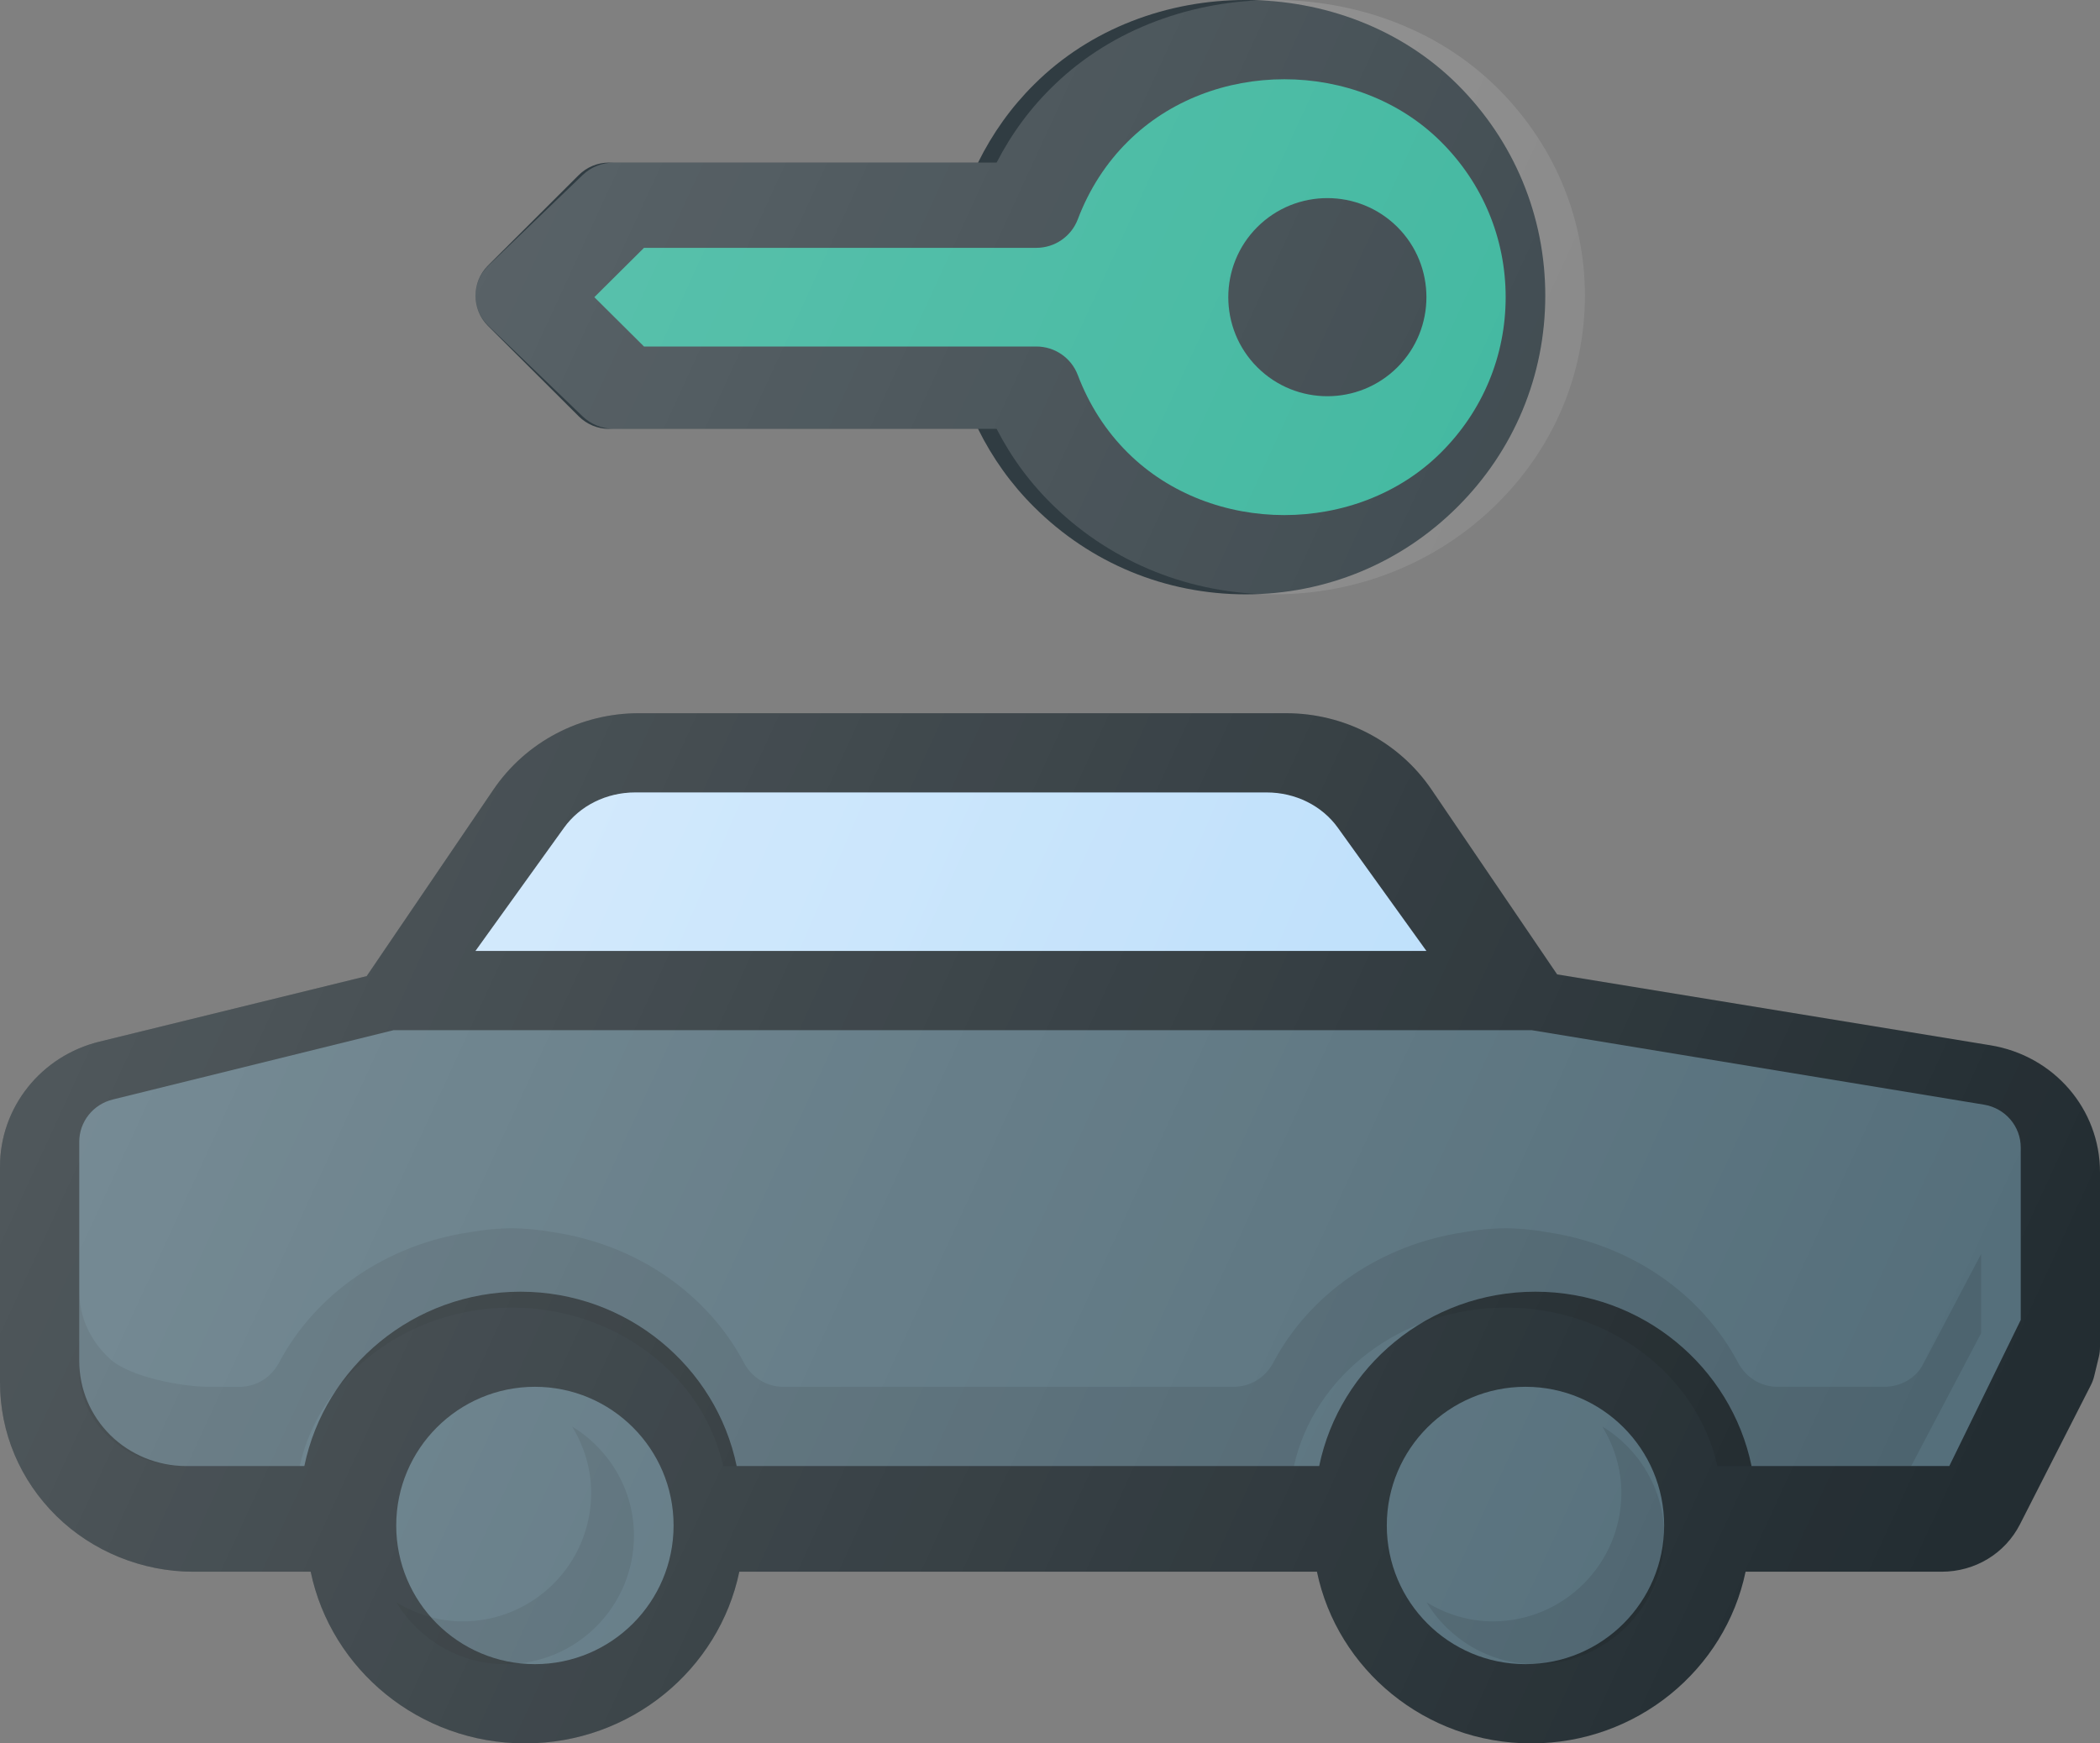 <?xml version="1.0" encoding="UTF-8"?>
<svg width="53px" height="44px" viewBox="0 0 53 44" version="1.1" xmlns="http://www.w3.org/2000/svg" xmlns:xlink="http://www.w3.org/1999/xlink">
    <rect x="0" y="0" width="53" height="44" fill="#808080" stroke="none"/>
    <title>rental</title>
    <defs>
        <linearGradient x1="11.052%" y1="47.726%" x2="93.19%" y2="53.648%" id="linearGradient-1">
            <stop stop-color="#FFFFFF" stop-opacity="0.2" offset="0%"></stop>
            <stop stop-color="#FFFFFF" stop-opacity="0" offset="100%"></stop>
        </linearGradient>
        <linearGradient x1="12.427%" y1="38.117%" x2="98.808%" y2="71.427%" id="linearGradient-2">
            <stop stop-color="#FFFFFF" stop-opacity="0.2" offset="0%"></stop>
            <stop stop-color="#FFFFFF" stop-opacity="0" offset="100%"></stop>
        </linearGradient>
    </defs>
    <g id="REFONTE-SITE" stroke="none" stroke-width="1" fill="none" fill-rule="evenodd">
        <g id="Page/-RUN-Louer-ma-voiture" transform="translate(-225, -1736)" fill-rule="nonzero">
            <g id="BLOC-3---OFFRE" transform="translate(0, 1004)">
                <g id="Standard" transform="translate(194, 204)">
                    <g id="Group-3" transform="translate(0, 497)">
                        <g id="rental" transform="translate(31, 31)">
                            <path d="M14.607,10.508 C14.81,10.71 15.084,10.824 15.371,10.824 L24.684,10.824 C25.049,11.562 25.521,12.222 26.095,12.792 C27.521,14.216 29.419,15 31.44,15 C33.461,15 35.359,14.216 36.785,12.792 C38.213,11.369 39,9.477 39,7.463 C39,5.451 38.213,3.558 36.785,2.134 C33.927,-0.713 28.943,-0.71 26.097,2.133 C25.521,2.704 25.049,3.365 24.684,4.103 L15.371,4.103 C15.084,4.103 14.81,4.216 14.607,4.418 L12.316,6.702 C11.895,7.123 11.895,7.804 12.316,8.224 L14.607,10.508 Z" id="Path" fill="#303C42"></path>
                            <path d="M16.253,6.255 L26.155,6.255 C26.62,6.255 27.035,5.969 27.2,5.538 C27.488,4.778 27.914,4.118 28.464,3.573 C30.572,1.476 34.255,1.476 36.363,3.573 C37.42,4.622 38,6.017 38,7.5 C38,8.983 37.42,10.377 36.363,11.426 C34.255,13.524 30.574,13.525 28.462,11.425 C27.914,10.882 27.488,10.221 27.2,9.462 C27.035,9.03 26.62,8.745 26.155,8.745 L16.253,8.745 L15,7.5 L16.253,6.255 Z" id="Path" fill="#32B298"></path>
                            <g id="Group" transform="translate(0, 5)">
                                <path d="M33.5,5 C34.14,5 34.78,4.756 35.269,4.268 C36.244,3.294 36.244,1.706 35.269,0.731 C34.292,-0.244 32.708,-0.244 31.731,0.731 C30.756,1.706 30.756,3.294 31.731,4.268 C32.22,4.756 32.86,5 33.5,5 Z" id="Path" fill="#303C42"></path>
                                <path d="M50.231,21.38 L39.299,19.592 L36.131,14.93 C35.31,13.721 33.936,13 32.457,13 L16.127,13 C14.647,13 13.274,13.721 12.452,14.93 L9.255,19.635 L2.51,21.289 C1.033,21.651 0,22.948 0,24.442 L0,29.885 C0,31.162 0.507,32.362 1.428,33.266 C2.336,34.156 3.591,34.667 4.874,34.667 L7.841,34.667 C8.354,37.136 10.583,39 13.25,39 C15.917,39 18.146,37.136 18.659,34.667 L33.237,34.667 C33.75,37.136 35.979,39 38.646,39 C41.313,39 43.542,37.136 44.055,34.667 L49.004,34.667 C49.847,34.667 50.604,34.209 50.981,33.469 L52.767,29.963 C52.806,29.887 52.836,29.806 52.855,29.724 L52.972,29.239 C52.991,29.159 53,29.076 53,28.994 L53,24.585 C53,22.989 51.836,21.641 50.231,21.38 Z" id="Path" fill="#232D32"></path>
                            </g>
                            <path d="M14.235,20.891 C14.635,20.333 15.306,20 16.029,20 L31.971,20 C32.694,20 33.365,20.333 33.765,20.891 L36,24 L12,24 L14.235,20.891 Z" id="Path" fill="#BBDEFB"></path>
                            <path d="M14.235,20.891 C14.635,20.333 15.306,20 16.029,20 L31.971,20 C32.694,20 33.365,20.333 33.765,20.891 L36,24 L12,24 L14.235,20.891 Z" id="Path" fill="url(#linearGradient-1)"></path>
                            <g id="Group" transform="translate(2, 26)" fill="#546E7A">
                                <circle id="Oval" cx="11.5" cy="12.5" r="3.5"></circle>
                                <circle id="Oval" cx="36.5" cy="12.5" r="3.5"></circle>
                                <path d="M49,7.312 L47.197,11 L42.206,11 C41.688,8.493 39.44,6.6 36.75,6.6 C34.06,6.6 31.812,8.493 31.294,11 L16.592,11 C16.075,8.493 13.826,6.6 11.136,6.6 C8.447,6.6 6.198,8.493 5.681,11 L2.688,11 C1.981,11 1.288,10.716 0.787,10.222 C0.281,9.721 0,9.054 0,8.345 L0,2.818 C0,2.312 0.348,1.873 0.844,1.75 L7.932,0 L36.659,0 L48.069,1.879 C48.608,1.967 49,2.423 49,2.964 L49,7.312 Z" id="Path"></path>
                            </g>
                            <path d="M14.437,36 C14.737,36.491 14.92,37.062 14.92,37.679 C14.92,39.466 13.466,40.92 11.679,40.92 C11.062,40.92 10.491,40.737 10,40.437 C10.57,41.37 11.588,42 12.759,42 C14.546,42 16,40.546 16,38.759 C16,37.588 15.37,36.57 14.437,36 Z" id="Path" fill="#000000" opacity="0.1"></path>
                            <path d="M40.437,36 C40.737,36.491 40.92,37.062 40.92,37.679 C40.92,39.466 39.466,40.92 37.679,40.92 C37.062,40.92 36.491,40.737 36,40.437 C36.57,41.37 37.588,42 38.759,42 C40.546,42 42,40.546 42,38.759 C42,37.588 41.37,36.57 40.437,36 Z" id="Path" fill="#000000" opacity="0.1"></path>
                            <path d="M44.863,35 C44.427,35 44.057,34.752 43.867,34.392 C42.954,32.666 41.175,31.409 39.035,31.096 C38.699,31.036 38.354,31 38,31 C37.646,31 37.301,31.036 36.965,31.096 C34.825,31.409 33.045,32.666 32.133,34.393 C31.943,34.752 31.574,35 31.139,35 L19.768,35 C19.334,35 18.966,34.753 18.777,34.395 C17.865,32.667 16.085,31.409 13.944,31.096 C13.608,31.036 13.263,31 12.909,31 C12.555,31 12.21,31.036 11.875,31.096 C9.735,31.409 7.956,32.665 7.043,34.39 C6.852,34.751 6.481,35 6.044,35 L5.273,35 C4.57,35 3.269,34.749 2.771,34.293 C2.274,33.837 2,33.231 2,32.586 L2,34.586 C2,35.23 2.274,35.837 2.771,36.293 C3.269,36.749 3.93,37 4.634,37 L7.565,37 C8.072,34.721 10.275,33 12.909,33 C15.543,33 17.746,34.721 18.253,37 L19.455,37 L31.455,37 L32.656,37 C33.163,34.721 35.366,33 38,33 C40.634,33 42.837,34.721 43.344,37 L44.545,37 L48.235,37 L50,33.648 L50,31.648 L48.53,34.44 C48.349,34.782 47.971,35 47.556,35 L44.863,35 Z" id="Path" fill="#000000" opacity="0.1"></path>
                            <path d="M14.704,10.508 C14.914,10.71 15.198,10.824 15.496,10.824 L25.153,10.824 C25.532,11.562 26.022,12.222 26.617,12.792 C28.096,14.216 30.064,15 32.16,15 C34.256,15 36.224,14.216 37.703,12.792 C39.184,11.369 40,9.477 40,7.463 C40,5.451 39.184,3.558 37.703,2.134 C34.739,-0.713 29.57,-0.71 26.619,2.133 C26.022,2.704 25.532,3.365 25.153,4.103 L15.496,4.103 C15.198,4.103 14.914,4.216 14.704,4.418 L12.328,6.702 C11.891,7.123 11.891,7.804 12.328,8.224 L14.704,10.508 Z M50.231,26.38 L39.299,24.592 L36.131,19.93 C35.31,18.721 33.936,18 32.457,18 L16.127,18 C14.647,18 13.274,18.721 12.452,19.93 L9.255,24.635 L2.51,26.289 C1.033,26.651 0,27.948 0,29.442 L0,34.885 C0,36.162 0.507,37.362 1.428,38.266 C2.336,39.156 3.591,39.667 4.874,39.667 L7.841,39.667 C8.354,42.136 10.583,44 13.25,44 C15.917,44 18.146,42.136 18.659,39.667 L33.237,39.667 C33.75,42.136 35.979,44 38.646,44 C41.313,44 43.542,42.136 44.055,39.667 L49.004,39.667 C49.847,39.667 50.604,39.209 50.981,38.469 L52.767,34.963 C52.806,34.887 52.836,34.806 52.855,34.724 L52.972,34.239 C52.991,34.159 53,34.076 53,33.994 L53,29.585 C53,27.989 51.836,26.641 50.231,26.38 Z" id="Shape" fill="url(#linearGradient-2)"></path>
                        </g>
                    </g>
                </g>
            </g>
        </g>
    </g>
</svg>